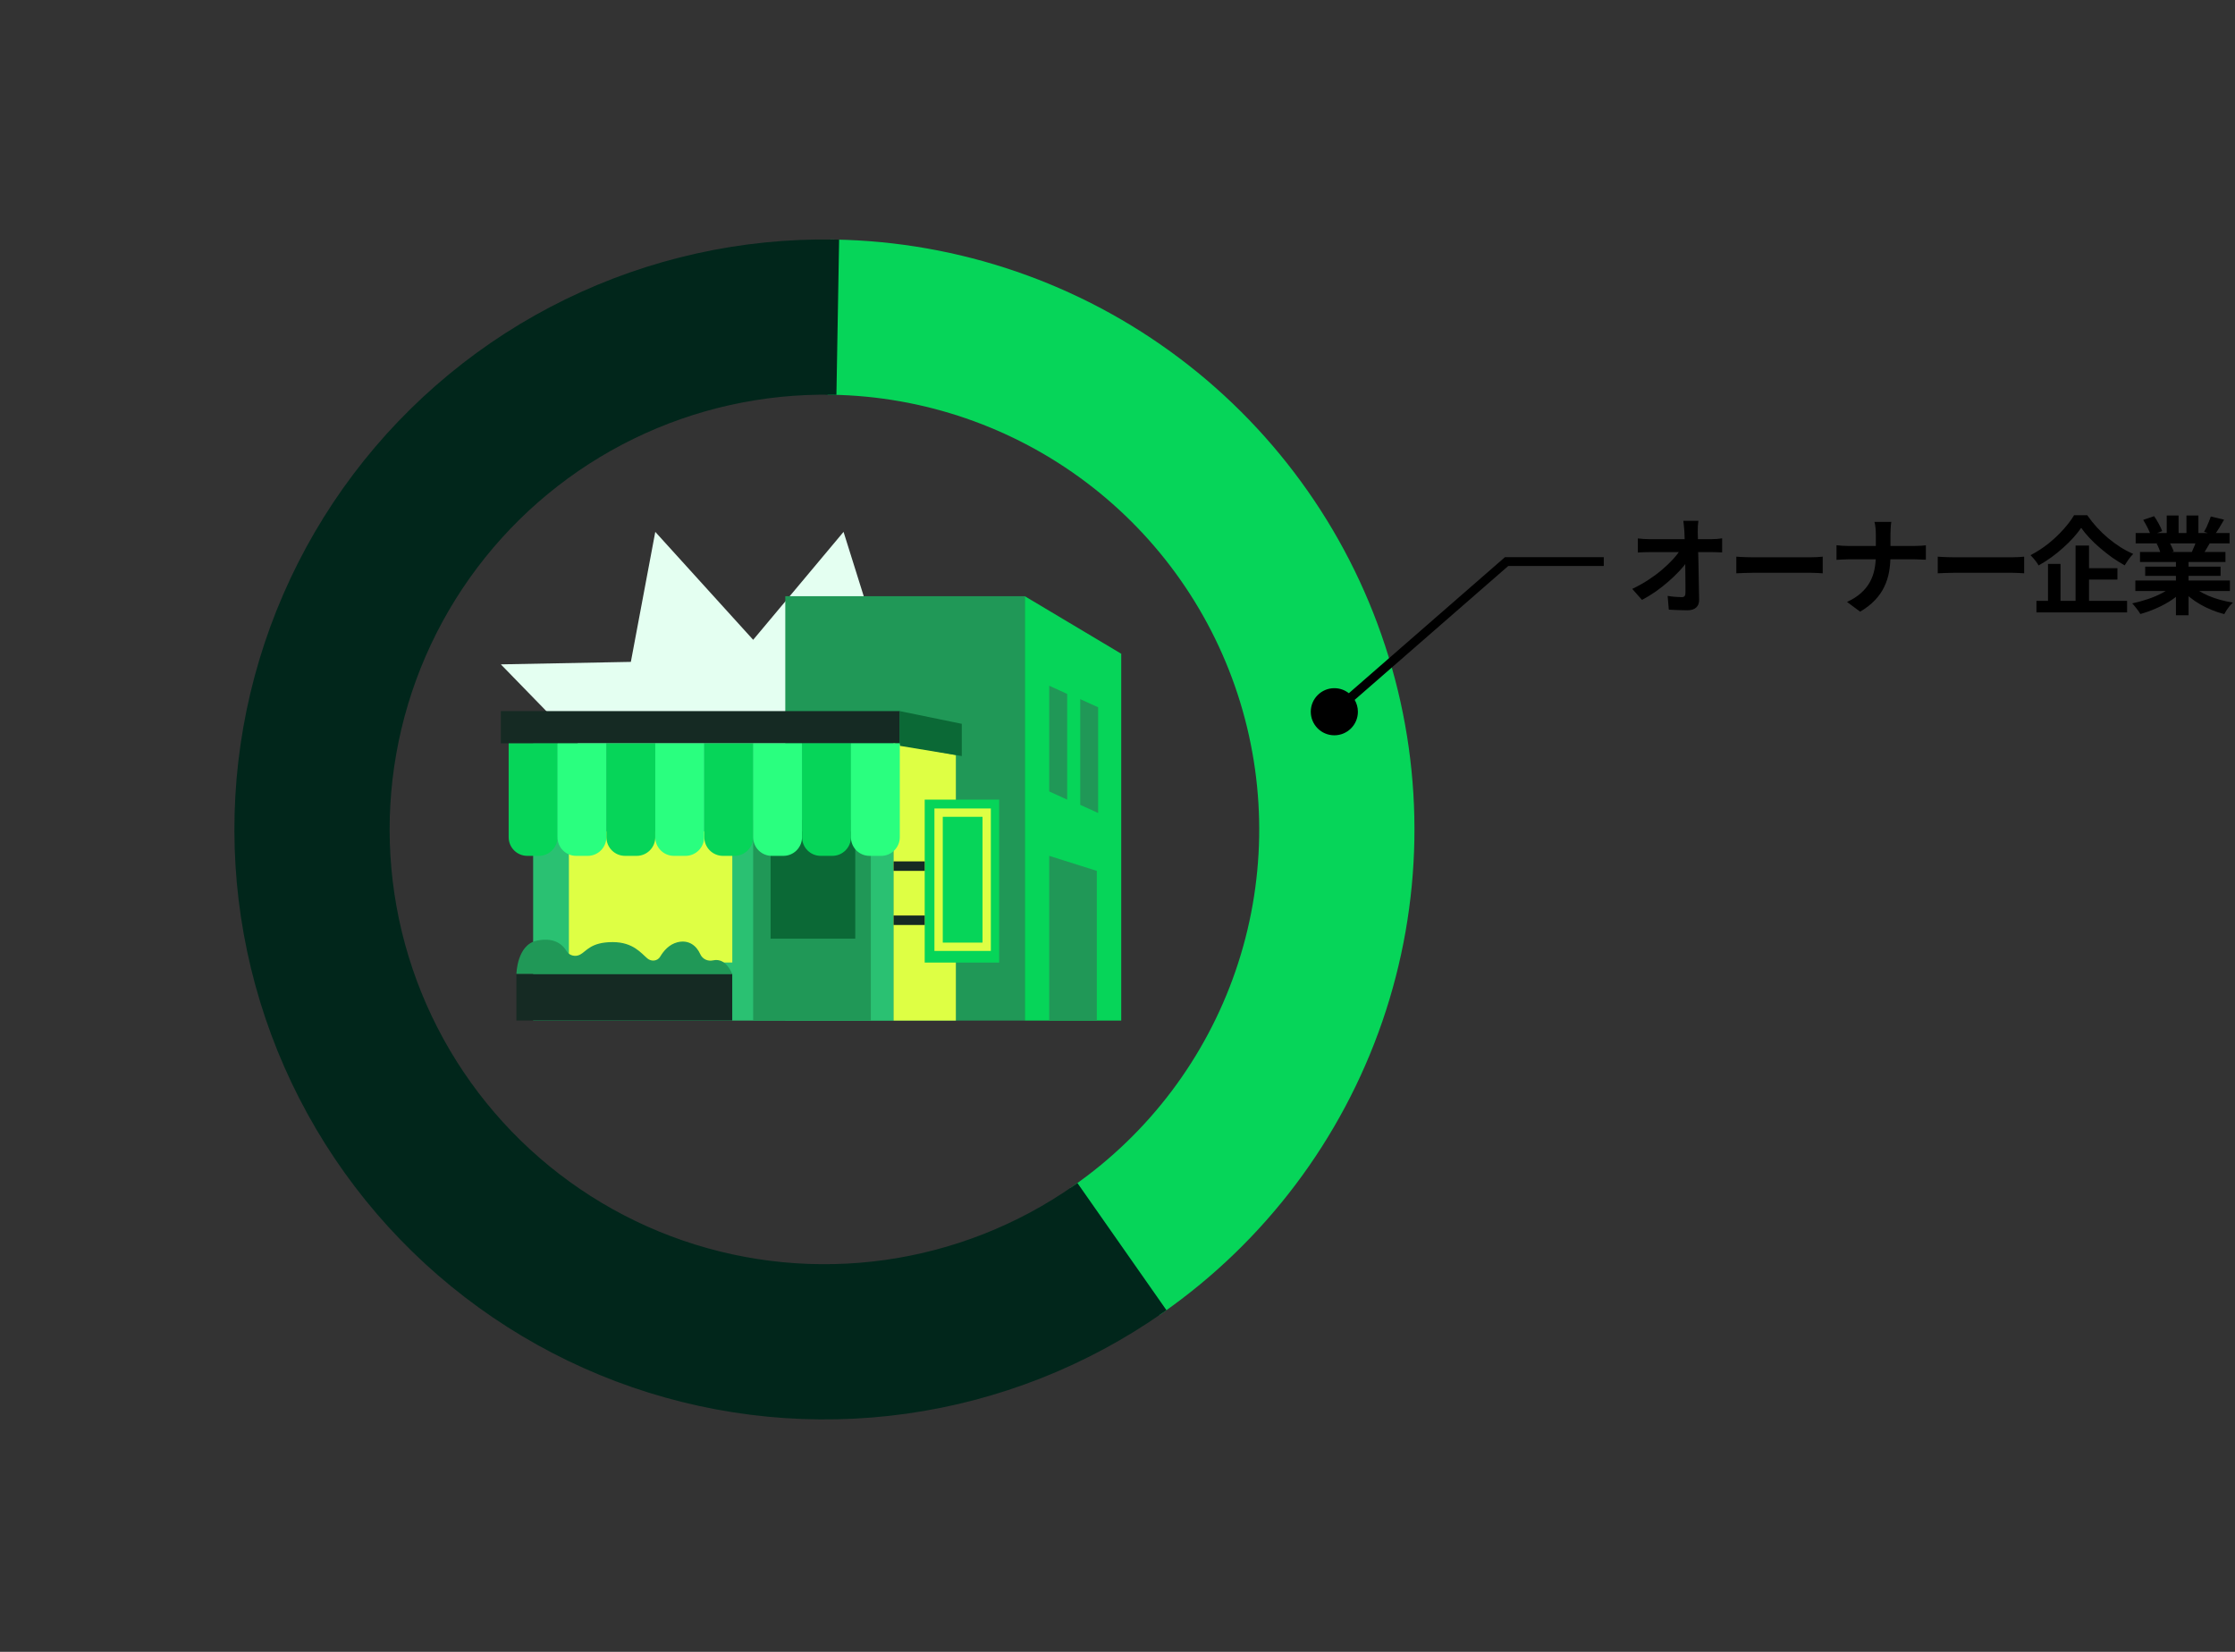 <svg width="253" height="187" viewBox="0 0 253 187" fill="none" xmlns="http://www.w3.org/2000/svg">
<rect x="0" y="0" width="253" height="187" fill="#333333" stroke="none"/>
<path d="M131.347 148.2C142.814 140.17 151.445 128.717 156.003 115.48C160.561 102.244 160.811 87.904 156.718 74.517C152.625 61.13 144.399 49.382 133.219 40.957C122.039 32.532 108.478 27.863 94.481 27.618L94.192 44.188C104.69 44.372 114.86 47.873 123.245 54.192C131.63 60.511 137.8 69.322 140.87 79.362C143.939 89.403 143.751 100.157 140.333 110.085C136.915 120.012 130.442 128.602 121.841 134.625L131.347 148.2Z" fill="#06D559"/>
<path d="M133.52 40.557C144.785 49.045 153.073 60.883 157.197 74.371C161.321 87.859 161.068 102.307 156.476 115.643C151.884 128.979 143.188 140.519 131.634 148.61L131.224 148.896L121.145 134.502L121.555 134.215C130.069 128.254 136.477 119.749 139.861 109.921C143.245 100.094 143.43 89.448 140.392 79.508C137.353 69.569 131.245 60.847 122.945 54.592C114.644 48.337 104.576 44.869 94.184 44.688L93.683 44.679L93.99 27.11L94.49 27.119C108.593 27.365 122.256 32.069 133.52 40.557ZM156.24 74.663C152.178 61.377 144.014 49.717 132.919 41.356C121.956 33.095 108.687 28.475 94.974 28.131L94.701 43.701C105.127 43.987 115.21 47.511 123.546 53.792C132.016 60.175 138.247 69.074 141.348 79.216C144.448 89.357 144.259 100.22 140.807 110.247C137.409 120.117 131.019 128.676 122.535 134.744L131.467 147.5C142.645 139.546 151.062 128.296 155.531 115.317C160.054 102.181 160.302 87.949 156.24 74.663Z" fill="#06D559"/>
<path d="M94.48 27.618C84.021 27.436 73.666 29.731 64.264 34.317C54.861 38.903 46.678 45.649 40.382 54.004C34.086 62.359 29.857 72.085 28.041 82.387C26.224 92.689 26.871 103.275 29.93 113.28C32.989 123.284 38.371 132.422 45.638 139.947C52.905 147.472 61.85 153.171 71.742 156.577C81.633 159.983 92.19 160.999 102.549 159.543C112.909 158.087 122.777 154.2 131.346 148.2L121.84 134.625C115.413 139.125 108.012 142.04 100.243 143.132C92.473 144.224 84.555 143.462 77.137 140.907C69.719 138.353 63.01 134.079 57.56 128.435C52.109 122.791 48.072 115.937 45.778 108.434C43.484 100.931 42.999 92.992 44.361 85.265C45.724 77.538 48.895 70.244 53.617 63.978C58.339 57.712 64.477 52.652 71.529 49.212C78.581 45.773 86.346 44.051 94.191 44.188L94.48 27.618Z" fill="#01261B"/>
<path d="M94.682 44.698L94.183 44.689C86.417 44.553 78.729 46.257 71.748 49.662C64.767 53.067 58.691 58.076 54.016 64.279C49.342 70.482 46.202 77.703 44.854 85.352C43.505 93.001 43.985 100.861 46.256 108.288C48.527 115.716 52.524 122.501 57.919 128.088C63.315 133.675 69.956 137.906 77.3 140.435C84.644 142.963 92.482 143.718 100.173 142.637C107.865 141.556 115.192 138.67 121.554 134.215L121.964 133.928L132.043 148.322L131.633 148.609C122.999 154.655 113.057 158.572 102.619 160.039C92.182 161.505 81.544 160.481 71.578 157.049C61.612 153.618 52.601 147.876 45.279 140.294C37.957 132.712 32.533 123.505 29.452 113.425C26.37 103.346 25.718 92.68 27.548 82.301C29.378 71.921 33.639 62.12 39.982 53.703C46.326 45.285 54.572 38.488 64.045 33.867C73.518 29.247 83.951 26.934 94.489 27.119L94.989 27.127L94.682 44.698ZM93.972 28.113C83.761 28.012 73.664 30.288 64.483 34.767C55.151 39.318 47.029 46.013 40.781 54.305C34.533 62.596 30.335 72.25 28.533 82.474C26.73 92.699 27.373 103.205 30.408 113.133C33.444 123.062 38.786 132.132 45.998 139.6C53.21 147.068 62.088 152.724 71.905 156.104C81.721 159.484 92.199 160.493 102.48 159.048C112.596 157.626 122.239 153.867 130.648 148.074L121.716 135.318C115.32 139.702 107.995 142.547 100.312 143.627C92.465 144.73 84.468 143.96 76.975 141.38C69.482 138.8 62.705 134.483 57.2 128.782C51.695 123.081 47.618 116.159 45.301 108.581C42.984 101.002 42.493 92.983 43.869 85.178C45.245 77.374 48.449 70.006 53.218 63.677C57.987 57.347 64.187 52.237 71.309 48.763C78.282 45.362 85.947 43.625 93.7 43.683L93.972 28.113Z" fill="#01261B"/>
<g clip-path="url(#clip0_3528_16431)">
<path d="M71.412 74.929L74.177 60.212L85.258 72.431L95.489 60.212L101.854 80.502L90.794 110.253L56.695 75.21L71.412 74.929Z" fill="#E4FFF1"/>
<path d="M116.003 67.492H88.894V115.537H116.003V67.492Z" fill="#209857"/>
<path d="M101.154 84.152H60.352V115.537H101.154V84.152Z" fill="#2AC172"/>
<path d="M101.854 80.502H56.695V84.152H101.854V80.502Z" fill="#152A23"/>
<path d="M82.895 94.13H64.398V108.962H82.895V94.13Z" fill="#DEFF44"/>
<path d="M98.578 92.82H85.258V115.536H98.578V92.82Z" fill="#209857"/>
<path d="M108.203 85.477L101.154 84.152V115.537H108.203V85.477Z" fill="#DEFF44"/>
<path d="M82.889 110.252H58.459V115.529H82.889V110.252Z" fill="#152A23"/>
<path d="M108.874 85.592L101.854 84.433V80.502L108.874 81.942V85.592Z" fill="#0B6936"/>
<path d="M96.814 94.13H87.231V106.262H96.814V94.13Z" fill="#0B6936"/>
<path d="M57.58 84.152H63.11V94.779C63.11 95.946 62.166 96.889 61 96.889H59.69C58.523 96.889 57.58 95.946 57.58 94.779V84.152Z" fill="#06D559"/>
<path d="M63.109 84.152H68.639V94.779C68.639 95.946 67.696 96.889 66.529 96.889H65.219C64.053 96.889 63.109 95.946 63.109 94.779V84.152Z" fill="#2AFF7F"/>
<path d="M68.647 84.152H74.176V94.779C74.176 95.946 73.233 96.889 72.067 96.889H70.756C69.59 96.889 68.647 95.946 68.647 94.779V84.152Z" fill="#06D559"/>
<path d="M74.178 84.152H79.707V94.779C79.707 95.946 78.764 96.889 77.598 96.889H76.287C75.121 96.889 74.178 95.946 74.178 94.779V84.152Z" fill="#2AFF7F"/>
<path d="M79.728 84.152H85.258V94.779C85.258 95.946 84.315 96.889 83.148 96.889H81.838C80.672 96.889 79.728 95.946 79.728 94.779V84.152Z" fill="#06D559"/>
<path d="M85.258 84.152H90.787V94.779C90.787 95.946 89.844 96.889 88.678 96.889H87.367C86.201 96.889 85.258 95.946 85.258 94.779V84.152Z" fill="#2AFF7F"/>
<path d="M90.795 84.152H96.325V94.779C96.325 95.946 95.381 96.889 94.215 96.889H92.904C91.738 96.889 90.795 95.946 90.795 94.779V84.152Z" fill="#06D559"/>
<path d="M96.324 84.152H101.854V94.779C101.854 95.946 100.911 96.889 99.744 96.889H98.434C97.267 96.889 96.324 95.946 96.324 94.779V84.152Z" fill="#2AFF7F"/>
<path d="M113.107 90.523H104.676V108.969H113.107V90.523Z" fill="#06D559"/>
<path d="M104.675 97.515H101.154V98.588H104.675V97.515Z" fill="#152A23"/>
<path d="M104.675 103.642H101.154V104.715H104.675V103.642Z" fill="#152A23"/>
<path d="M112.164 107.653H105.777V91.525H112.164V107.653ZM106.721 106.71H111.221V92.468H106.721V106.71Z" fill="#DEFF44"/>
<path d="M126.922 115.537H116V67.492L126.922 74.008V115.537Z" fill="#06D559"/>
<path d="M124.159 115.536H118.773V96.888L124.159 98.588V115.536Z" fill="#209857"/>
<path d="M120.804 90.524L118.773 89.595V77.629L120.804 78.558V90.524Z" fill="#209857"/>
<path d="M124.31 92.036L122.279 91.115V79.148L124.31 80.07V92.036Z" fill="#209857"/>
<path d="M58.459 110.252C58.459 110.252 58.517 106.976 60.741 106.493C62.397 106.133 63.521 106.645 64.133 107.674C64.442 108.185 65.119 108.351 65.652 108.077C66.393 107.696 66.854 106.652 69.36 106.652C71.671 106.652 72.593 107.926 73.284 108.502C73.737 108.884 74.429 108.812 74.731 108.301C75.127 107.631 75.753 106.911 76.675 106.673C77.964 106.342 78.842 107.062 79.267 108.013C79.519 108.581 80.124 108.855 80.729 108.718C81.398 108.567 82.226 108.79 82.881 110.245H58.459V110.252Z" fill="#209857"/>
</g>
<path d="M241.719 65.718H252.423V66.906H241.719V65.718ZM241.755 60.342H252.387V61.518H241.755V60.342ZM242.247 62.49H251.919V63.618H242.247V62.49ZM242.835 64.146H251.367V65.19H242.835V64.146ZM246.315 63.054H247.743V69.654H246.315V63.054ZM245.271 58.362H246.615V60.906H245.271V58.362ZM247.503 58.362H248.859V60.822H247.503V58.362ZM246.051 66.246L247.191 66.762C246.815 67.178 246.359 67.566 245.823 67.926C245.295 68.278 244.727 68.586 244.119 68.85C243.511 69.122 242.899 69.342 242.283 69.51C242.219 69.39 242.131 69.254 242.019 69.102C241.915 68.958 241.803 68.814 241.683 68.67C241.571 68.526 241.463 68.406 241.359 68.31C241.959 68.182 242.555 68.018 243.147 67.818C243.747 67.618 244.299 67.382 244.803 67.11C245.307 66.838 245.723 66.55 246.051 66.246ZM248.031 66.21C248.279 66.45 248.575 66.678 248.919 66.894C249.263 67.102 249.639 67.294 250.047 67.47C250.463 67.638 250.899 67.786 251.355 67.914C251.819 68.042 252.287 68.142 252.759 68.214C252.647 68.326 252.527 68.454 252.399 68.598C252.279 68.75 252.163 68.906 252.051 69.066C251.947 69.234 251.859 69.386 251.787 69.522C251.307 69.402 250.835 69.246 250.371 69.054C249.915 68.87 249.479 68.658 249.063 68.418C248.647 68.178 248.255 67.91 247.887 67.614C247.519 67.318 247.195 67.002 246.915 66.666L248.031 66.21ZM250.263 58.47L251.763 58.83C251.579 59.158 251.391 59.478 251.199 59.79C251.007 60.094 250.831 60.354 250.671 60.57L249.495 60.21C249.591 60.05 249.687 59.87 249.783 59.67C249.879 59.462 249.967 59.254 250.047 59.046C250.135 58.83 250.207 58.638 250.263 58.47ZM248.679 61.038L250.203 61.398C250.035 61.678 249.875 61.95 249.723 62.214C249.571 62.47 249.435 62.69 249.315 62.874L248.091 62.538C248.195 62.314 248.303 62.066 248.415 61.794C248.527 61.514 248.615 61.262 248.679 61.038ZM242.607 58.854L243.843 58.434C244.019 58.682 244.195 58.97 244.371 59.298C244.547 59.618 244.675 59.894 244.755 60.126L243.459 60.606C243.395 60.366 243.279 60.082 243.111 59.754C242.943 59.426 242.775 59.126 242.607 58.854ZM244.131 61.542L245.535 61.314C245.639 61.482 245.739 61.674 245.835 61.89C245.939 62.098 246.015 62.282 246.063 62.442L244.599 62.694C244.559 62.542 244.495 62.354 244.407 62.13C244.319 61.906 244.227 61.71 244.131 61.542Z" fill="black"/>
<path d="M235.588 59.754C235.34 60.114 235.044 60.486 234.7 60.87C234.356 61.254 233.972 61.634 233.548 62.01C233.132 62.386 232.688 62.746 232.216 63.09C231.752 63.426 231.268 63.734 230.764 64.014C230.708 63.902 230.628 63.774 230.524 63.63C230.42 63.486 230.308 63.346 230.188 63.21C230.068 63.074 229.956 62.954 229.852 62.85C230.548 62.49 231.216 62.058 231.856 61.554C232.496 61.042 233.068 60.502 233.572 59.934C234.084 59.366 234.488 58.83 234.784 58.326H236.272C236.6 58.798 236.964 59.254 237.364 59.694C237.764 60.134 238.188 60.542 238.636 60.918C239.084 61.294 239.548 61.634 240.028 61.938C240.508 62.242 240.992 62.498 241.48 62.706C241.296 62.89 241.12 63.098 240.952 63.33C240.792 63.554 240.644 63.778 240.508 64.002C240.036 63.738 239.564 63.442 239.092 63.114C238.628 62.778 238.176 62.422 237.736 62.046C237.296 61.67 236.892 61.286 236.524 60.894C236.156 60.502 235.844 60.122 235.588 59.754ZM235.672 64.326H239.692V65.61H235.672V64.326ZM230.524 68.022H240.784V69.33H230.524V68.022ZM234.952 61.758H236.476V68.718H234.952V61.758ZM231.832 63.834H233.248V68.694H231.832V63.834Z" fill="black"/>
<path d="M219.352 63.018C219.496 63.026 219.68 63.038 219.904 63.054C220.128 63.062 220.36 63.07 220.6 63.078C220.848 63.086 221.076 63.09 221.284 63.09C221.484 63.09 221.732 63.09 222.028 63.09C222.324 63.09 222.644 63.09 222.988 63.09C223.34 63.09 223.7 63.09 224.068 63.09C224.444 63.09 224.816 63.09 225.184 63.09C225.552 63.09 225.9 63.09 226.228 63.09C226.556 63.09 226.848 63.09 227.104 63.09C227.368 63.09 227.576 63.09 227.728 63.09C228.008 63.09 228.272 63.082 228.52 63.066C228.768 63.042 228.972 63.026 229.132 63.018V64.902C228.996 64.894 228.792 64.882 228.52 64.866C228.248 64.85 227.984 64.842 227.728 64.842C227.576 64.842 227.368 64.842 227.104 64.842C226.84 64.842 226.544 64.842 226.216 64.842C225.888 64.842 225.54 64.842 225.172 64.842C224.812 64.842 224.444 64.842 224.068 64.842C223.692 64.842 223.328 64.842 222.976 64.842C222.632 64.842 222.312 64.842 222.016 64.842C221.728 64.842 221.484 64.842 221.284 64.842C220.94 64.842 220.588 64.85 220.228 64.866C219.868 64.874 219.576 64.886 219.352 64.902V63.018Z" fill="black"/>
<path d="M212.343 60.486C212.343 60.286 212.331 60.05 212.307 59.778C212.283 59.498 212.243 59.266 212.187 59.082H214.095C214.063 59.266 214.039 59.502 214.023 59.79C214.007 60.07 213.999 60.306 213.999 60.498C213.999 60.722 213.999 60.966 213.999 61.23C213.999 61.494 213.999 61.766 213.999 62.046C213.999 62.326 213.999 62.598 213.999 62.862C213.999 63.518 213.947 64.142 213.843 64.734C213.739 65.318 213.559 65.878 213.303 66.414C213.055 66.95 212.707 67.454 212.259 67.926C211.819 68.398 211.255 68.838 210.567 69.246L209.079 68.142C209.711 67.854 210.235 67.522 210.651 67.146C211.075 66.77 211.411 66.358 211.659 65.91C211.907 65.462 212.083 64.982 212.187 64.47C212.291 63.958 212.343 63.422 212.343 62.862C212.343 62.598 212.343 62.326 212.343 62.046C212.343 61.758 212.343 61.482 212.343 61.218C212.343 60.946 212.343 60.702 212.343 60.486ZM207.891 61.722C208.075 61.738 208.283 61.758 208.515 61.782C208.747 61.798 208.983 61.806 209.223 61.806C209.327 61.806 209.523 61.806 209.811 61.806C210.107 61.806 210.463 61.806 210.879 61.806C211.295 61.806 211.743 61.806 212.223 61.806C212.703 61.806 213.183 61.806 213.663 61.806C214.151 61.806 214.603 61.806 215.019 61.806C215.435 61.806 215.791 61.806 216.087 61.806C216.383 61.806 216.587 61.806 216.699 61.806C216.979 61.806 217.235 61.798 217.467 61.782C217.707 61.766 217.887 61.75 218.007 61.734V63.366C217.887 63.358 217.695 63.35 217.431 63.342C217.175 63.326 216.927 63.318 216.687 63.318C216.575 63.318 216.371 63.318 216.075 63.318C215.787 63.318 215.431 63.318 215.007 63.318C214.591 63.318 214.143 63.318 213.663 63.318C213.191 63.318 212.715 63.318 212.235 63.318C211.755 63.318 211.307 63.318 210.891 63.318C210.475 63.318 210.123 63.318 209.835 63.318C209.547 63.318 209.359 63.318 209.271 63.318C209.007 63.318 208.759 63.326 208.527 63.342C208.295 63.35 208.083 63.362 207.891 63.378V61.722Z" fill="black"/>
<path d="M196.551 63.018C196.695 63.026 196.879 63.038 197.103 63.054C197.327 63.062 197.559 63.07 197.799 63.078C198.047 63.086 198.275 63.09 198.483 63.09C198.683 63.09 198.931 63.09 199.227 63.09C199.523 63.09 199.843 63.09 200.187 63.09C200.539 63.09 200.899 63.09 201.267 63.09C201.643 63.09 202.015 63.09 202.383 63.09C202.751 63.09 203.099 63.09 203.427 63.09C203.755 63.09 204.047 63.09 204.303 63.09C204.567 63.09 204.775 63.09 204.927 63.09C205.207 63.09 205.471 63.082 205.719 63.066C205.967 63.042 206.171 63.026 206.331 63.018V64.902C206.195 64.894 205.991 64.882 205.719 64.866C205.447 64.85 205.183 64.842 204.927 64.842C204.775 64.842 204.567 64.842 204.303 64.842C204.039 64.842 203.743 64.842 203.415 64.842C203.087 64.842 202.739 64.842 202.371 64.842C202.011 64.842 201.643 64.842 201.267 64.842C200.891 64.842 200.527 64.842 200.175 64.842C199.831 64.842 199.511 64.842 199.215 64.842C198.927 64.842 198.683 64.842 198.483 64.842C198.139 64.842 197.787 64.85 197.427 64.866C197.067 64.874 196.775 64.886 196.551 64.902V63.018Z" fill="black"/>
<path d="M192.256 58.962C192.232 59.146 192.212 59.346 192.196 59.562C192.188 59.778 192.184 59.982 192.184 60.174C192.192 60.51 192.2 60.874 192.208 61.266C192.216 61.658 192.224 62.074 192.232 62.514C192.248 62.954 192.26 63.406 192.268 63.87C192.276 64.326 192.284 64.786 192.292 65.25C192.3 65.706 192.308 66.158 192.316 66.606C192.324 67.046 192.332 67.47 192.34 67.878C192.348 68.262 192.24 68.558 192.016 68.766C191.792 68.982 191.452 69.09 190.996 69.09C190.636 69.09 190.284 69.082 189.94 69.066C189.596 69.058 189.252 69.042 188.908 69.018L188.776 67.458C189.048 67.506 189.332 67.542 189.628 67.566C189.924 67.59 190.172 67.602 190.372 67.602C190.524 67.602 190.632 67.562 190.696 67.482C190.76 67.402 190.792 67.274 190.792 67.098C190.792 66.826 190.792 66.514 190.792 66.162C190.792 65.802 190.788 65.422 190.78 65.022C190.78 64.614 190.776 64.198 190.768 63.774C190.76 63.342 190.752 62.914 190.744 62.49C190.736 62.066 190.724 61.658 190.708 61.266C190.7 60.874 190.688 60.51 190.672 60.174C190.656 59.91 190.636 59.682 190.612 59.49C190.596 59.29 190.576 59.114 190.552 58.962H192.256ZM185.404 60.954C185.58 60.978 185.792 60.998 186.04 61.014C186.296 61.03 186.528 61.038 186.736 61.038C186.856 61.038 187.06 61.038 187.348 61.038C187.636 61.038 187.976 61.038 188.368 61.038C188.768 61.038 189.192 61.038 189.64 61.038C190.088 61.038 190.532 61.038 190.972 61.038C191.412 61.038 191.824 61.038 192.208 61.038C192.592 61.038 192.916 61.038 193.18 61.038C193.444 61.038 193.616 61.038 193.696 61.038C193.888 61.038 194.108 61.03 194.356 61.014C194.604 60.99 194.8 60.966 194.944 60.942V62.538C194.752 62.53 194.548 62.522 194.332 62.514C194.124 62.506 193.94 62.502 193.78 62.502C193.708 62.502 193.54 62.502 193.276 62.502C193.012 62.502 192.684 62.502 192.292 62.502C191.908 62.502 191.488 62.502 191.032 62.502C190.576 62.502 190.116 62.502 189.652 62.502C189.196 62.502 188.764 62.502 188.356 62.502C187.956 62.502 187.616 62.502 187.336 62.502C187.056 62.502 186.868 62.502 186.772 62.502C186.556 62.502 186.328 62.506 186.088 62.514C185.848 62.522 185.62 62.534 185.404 62.55V60.954ZM184.768 66.666C185.392 66.37 185.988 66.038 186.556 65.67C187.124 65.302 187.644 64.918 188.116 64.518C188.588 64.118 189.004 63.722 189.364 63.33C189.732 62.93 190.024 62.554 190.24 62.202L191.02 62.214L191.032 63.486C190.792 63.854 190.484 64.238 190.108 64.638C189.732 65.038 189.316 65.438 188.86 65.838C188.404 66.238 187.92 66.618 187.408 66.978C186.896 67.33 186.384 67.642 185.872 67.914L184.768 66.666Z" fill="black"/>
<path d="M181.546 63.074V64.074H170.732L153.347 79.23C153.578 79.625 153.713 80.083 153.713 80.574C153.713 82.047 152.519 83.241 151.046 83.241C149.573 83.241 148.379 82.047 148.379 80.574C148.379 79.101 149.573 77.907 151.046 77.907C151.667 77.907 152.236 78.121 152.689 78.477L170.218 63.197L170.358 63.074H181.546Z" fill="black"/>
<defs>
<clipPath id="clip0_3528_16431">
<rect width="70.229" height="55.325" fill="white" transform="translate(56.695 60.212)"/>
</clipPath>
</defs>
</svg>
